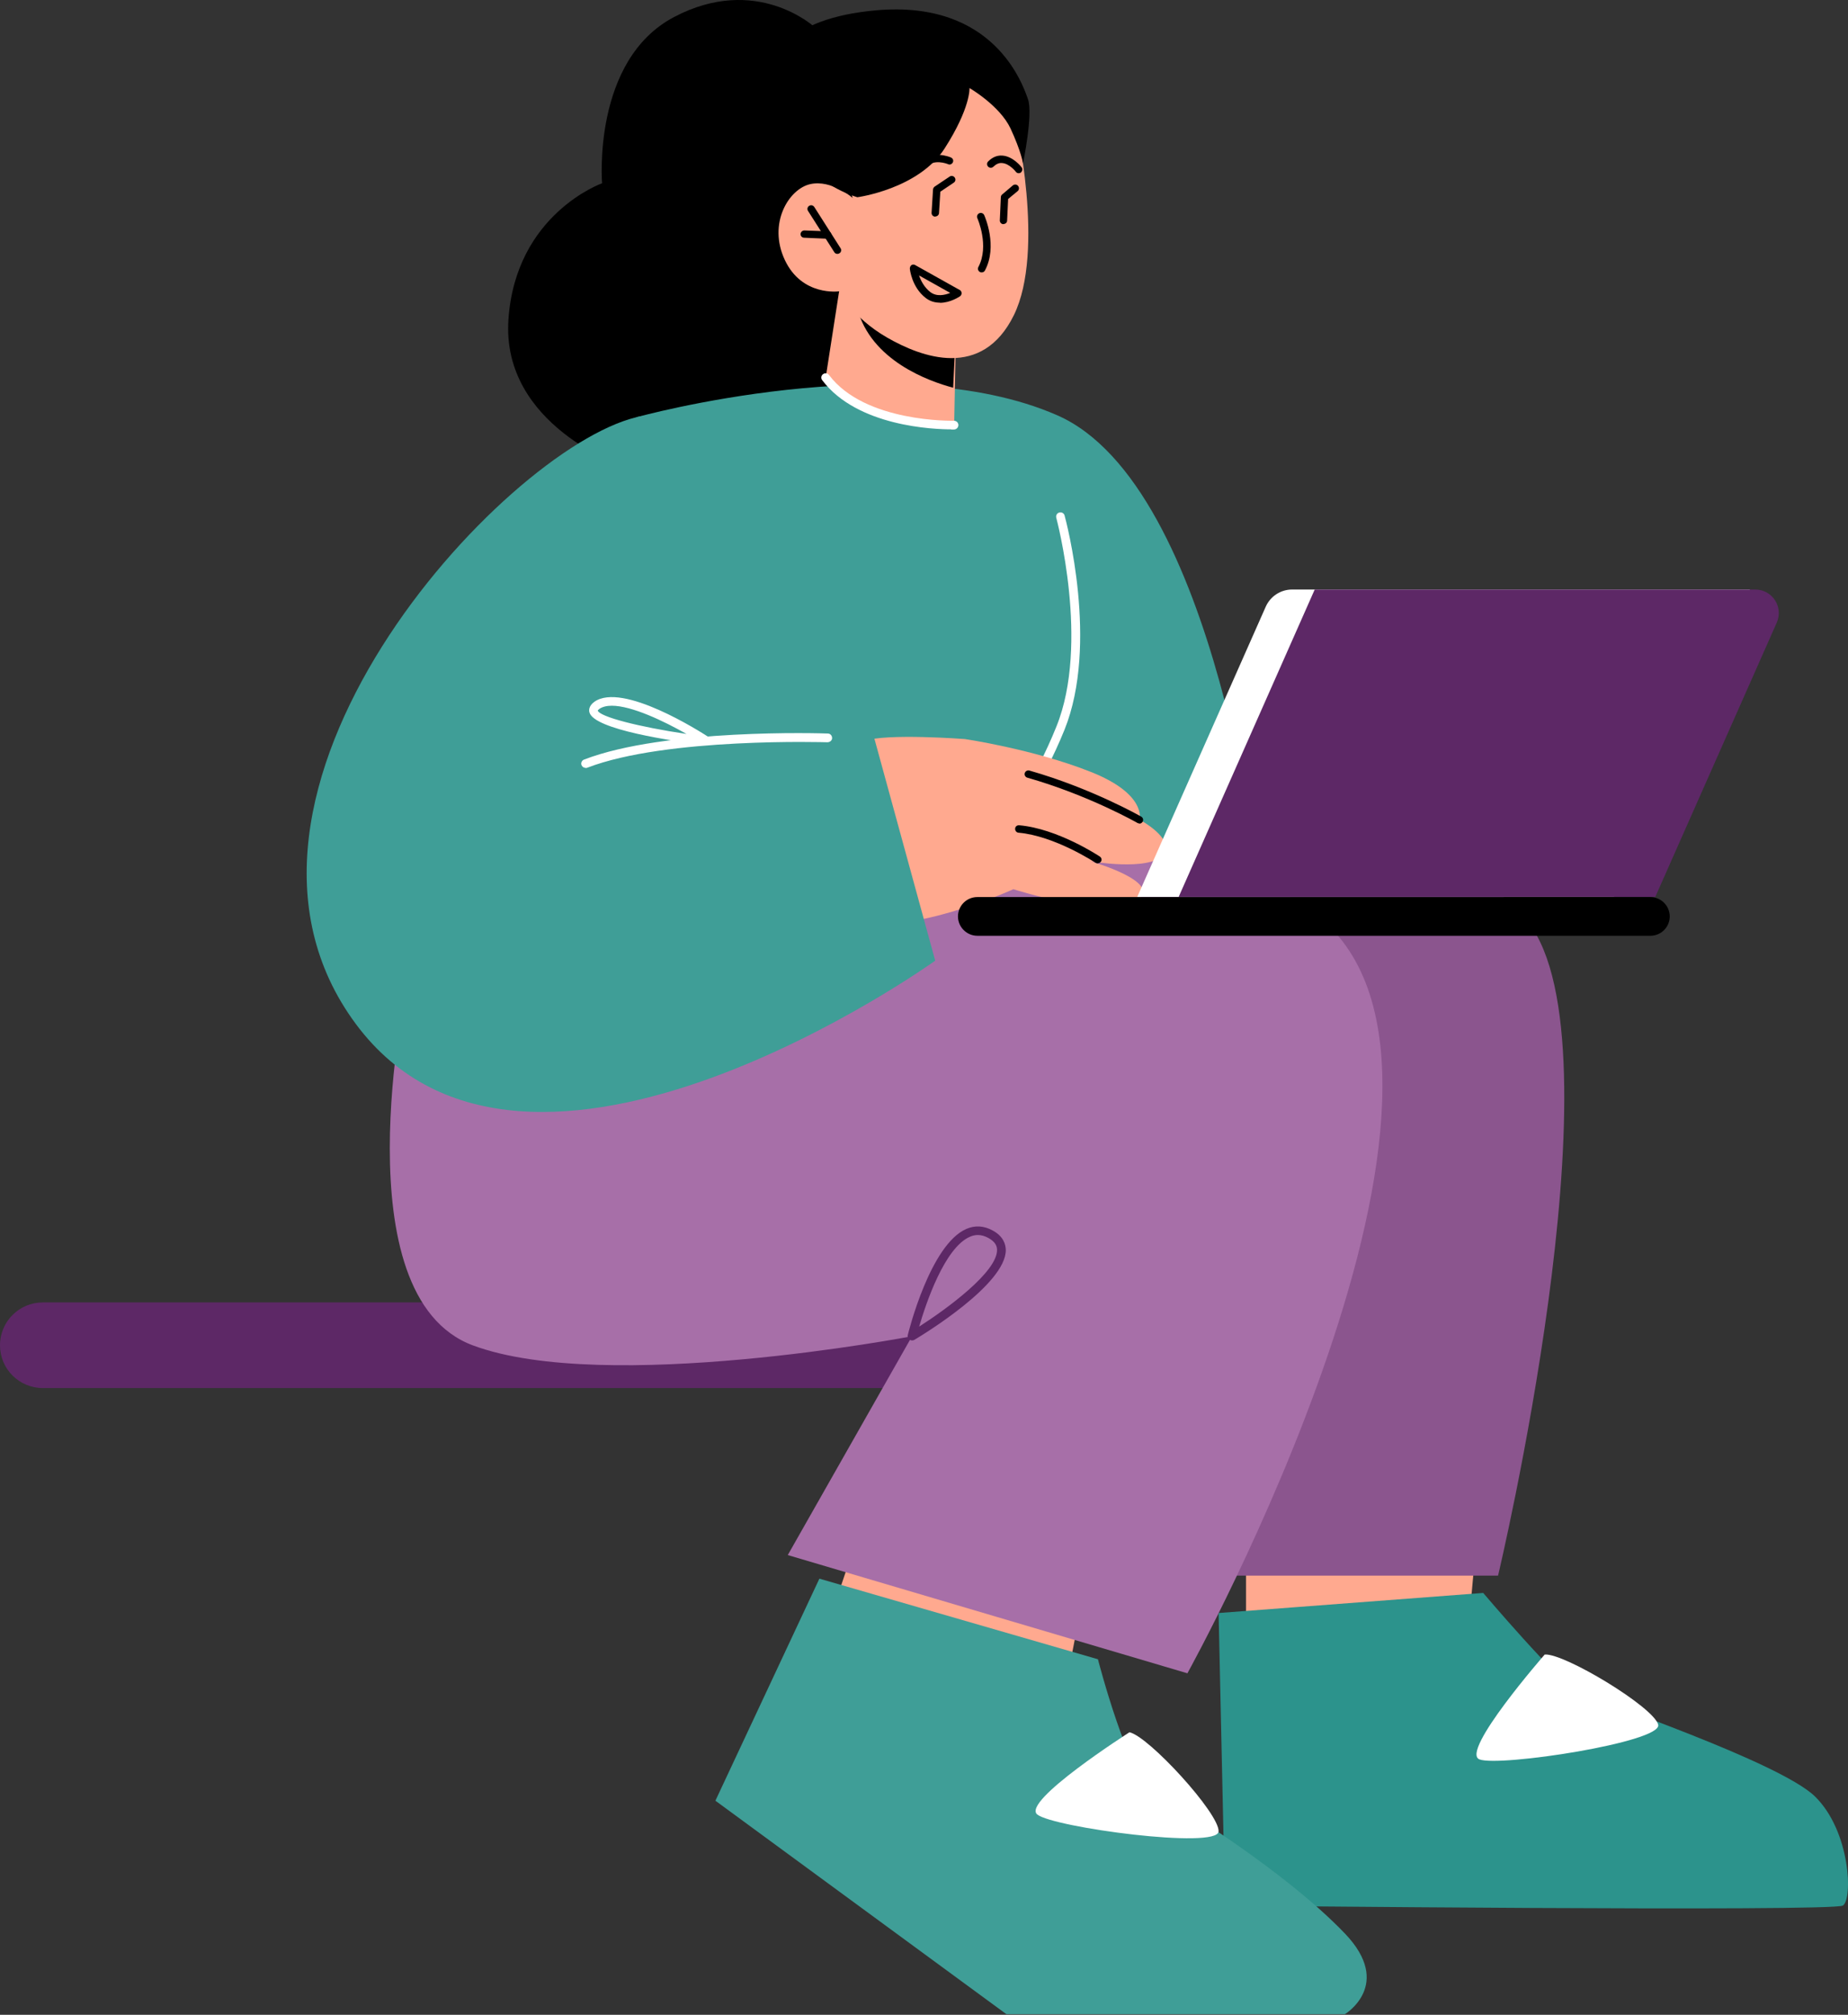<?xml version="1.0" encoding="UTF-8"?> <svg xmlns="http://www.w3.org/2000/svg" width="89" height="97" viewBox="0 0 89 97" fill="none"><rect x="0" y="0" width="89" height="97" fill="#333333" stroke="none"/><path d="M71.107 74.145L70.609 79.655H60.009V73.416L71.107 74.145Z" fill="#FFA98F"></path><path d="M52.198 76.69L51.123 82.214L39.456 79.452L41.493 73.416L52.198 76.69Z" fill="#FFA98F"></path><path d="M39.209 1.287C39.209 1.287 36.428 -1.265 32.466 0.818C28.504 2.9 28.996 8.823 28.996 8.823C28.996 8.823 24.831 10.295 24.486 15.385C24.142 20.474 29.993 22.451 29.993 22.451L39.954 20.888C39.954 20.888 41.942 17.93 41.928 17.817C41.914 17.705 42.321 5.458 42.321 5.458L39.209 1.294V1.287Z" fill="black"></path><path d="M2.065 66.826H47.885C49.023 66.826 49.95 65.901 49.95 64.765C49.95 63.63 49.03 62.704 47.885 62.704H2.065C0.927 62.704 0 63.622 0 64.765C0 65.908 0.92 66.826 2.065 66.826Z" fill="#5D2866"></path><path d="M60.739 43.083C60.739 43.083 58.653 23.377 50.912 19.991C43.171 16.605 30.646 20.089 30.646 20.089L31.208 46.441L60.739 43.083Z" fill="#3F9E97"></path><path d="M54.284 41.975C54.284 41.975 69.618 38.252 73.819 44.716C78.026 51.179 72.147 75.856 72.147 75.856H58.028L54.284 41.975Z" fill="#8B558E"></path><path d="M19.571 47.583C19.571 47.583 16.375 62.389 22.774 64.772C29.173 67.156 43.924 64.331 43.924 64.331L37.939 74.867L57.186 80.559C57.186 80.559 73.166 51.761 63.438 44.085C53.709 36.409 33.24 47.583 33.24 47.583H19.571Z" fill="#A76FA8"></path><path d="M71.431 76.69C71.431 76.69 75.097 81.008 75.954 81.422C76.804 81.835 85.704 84.822 87.411 86.49C89.118 88.159 89.237 91.432 88.753 91.741C88.268 92.049 58.998 91.741 58.998 91.741L58.688 77.657L71.431 76.69Z" fill="#2C938C"></path><path d="M52.879 79.893C52.879 79.893 54.375 85.684 55.576 86.294C56.777 86.904 61.954 90.142 64.771 93.087C67.131 95.554 64.771 96.97 64.771 96.97H48.468L34.454 86.693L39.462 76.003L52.886 79.886L52.879 79.893Z" fill="#3F9E97"></path><path d="M74.394 79.655C74.394 79.655 70.313 84.324 71.247 84.702C72.182 85.081 80.063 83.875 79.859 83.034C79.656 82.193 75.343 79.585 74.394 79.655Z" fill="white"></path><path d="M54.396 83.398C54.396 83.398 49.163 86.735 49.957 87.359C50.744 87.983 58.646 89.042 58.688 88.172C58.73 87.31 55.324 83.595 54.396 83.398Z" fill="white"></path><path d="M40.411 14.032L39.765 18.182C39.765 18.182 40.425 19.528 43.143 20.229C45.166 20.748 45.953 20.467 45.953 20.467L45.995 18.315L46.037 16.212L41.226 14.347L40.418 14.032H40.411Z" fill="#FFA98F"></path><path d="M41.219 14.354C41.212 14.488 41.233 14.642 41.282 14.831C41.936 17.362 44.738 18.357 45.904 18.666L46.017 16.296L41.219 14.361V14.354Z" fill="black"></path><path d="M48.89 5.746C48.89 5.746 50.358 12.062 48.827 15.175C47.295 18.287 44.394 17.215 42.715 16.247C41.036 15.28 40.411 14.025 40.411 14.025C40.411 14.025 38.627 14.284 37.798 12.518C36.969 10.758 37.988 9.097 39.02 8.865C40.053 8.634 41.065 9.531 41.065 9.531L40.489 7.667C40.489 7.667 45.848 -0.269 48.89 5.739V5.746Z" fill="#FFA98F"></path><path d="M47.274 13.114C47.274 13.114 47.218 13.114 47.19 13.092C47.105 13.043 47.07 12.938 47.119 12.854C47.66 11.838 47.077 10.52 47.07 10.506C47.028 10.415 47.07 10.309 47.161 10.267C47.253 10.225 47.358 10.267 47.4 10.358C47.428 10.422 48.06 11.852 47.435 13.022C47.4 13.085 47.344 13.114 47.281 13.114H47.274Z" fill="black"></path><path d="M40.327 12.223C40.271 12.223 40.208 12.195 40.179 12.139L38.915 10.155C38.859 10.071 38.887 9.959 38.971 9.91C39.056 9.854 39.161 9.882 39.217 9.966L40.481 11.95C40.538 12.034 40.51 12.146 40.425 12.195C40.397 12.216 40.362 12.223 40.327 12.223Z" fill="black"></path><path d="M39.863 11.494L38.725 11.445C38.626 11.445 38.549 11.361 38.556 11.263C38.563 11.165 38.647 11.095 38.739 11.095L39.87 11.137C39.968 11.137 40.045 11.221 40.038 11.319C40.038 11.417 39.954 11.487 39.863 11.487V11.494Z" fill="black"></path><path d="M48.651 39.724C48.609 39.724 48.566 39.711 48.524 39.682C48.433 39.612 48.412 39.486 48.482 39.388C48.496 39.374 49.824 37.6 50.877 34.979C52.493 30.983 50.885 24.989 50.87 24.926C50.842 24.814 50.906 24.701 51.018 24.674C51.13 24.645 51.243 24.709 51.271 24.821C51.341 25.073 52.929 31.011 51.264 35.14C50.182 37.811 48.826 39.619 48.812 39.64C48.77 39.697 48.707 39.724 48.644 39.724H48.651Z" fill="white"></path><path d="M45.265 14.572C45.041 14.572 44.802 14.516 44.584 14.347C43.91 13.829 43.818 12.966 43.818 12.931C43.818 12.868 43.846 12.798 43.896 12.763C43.952 12.728 44.022 12.728 44.078 12.763L46.221 13.962C46.277 13.99 46.305 14.046 46.312 14.109C46.312 14.172 46.284 14.228 46.235 14.263C46.207 14.284 45.771 14.579 45.265 14.579V14.572ZM44.261 13.261C44.345 13.506 44.507 13.829 44.802 14.06C45.111 14.298 45.504 14.207 45.764 14.102L44.261 13.261Z" fill="black"></path><path d="M44.429 8.15C44.387 8.15 44.352 8.136 44.317 8.115C44.24 8.052 44.226 7.94 44.289 7.863C44.83 7.176 45.757 7.561 45.799 7.583C45.89 7.625 45.932 7.723 45.89 7.814C45.848 7.905 45.743 7.947 45.659 7.905C45.63 7.891 44.942 7.611 44.57 8.08C44.535 8.122 44.486 8.15 44.429 8.15Z" fill="black"></path><path d="M49.065 8.34C49.009 8.34 48.959 8.319 48.924 8.27C48.924 8.27 48.615 7.87 48.257 7.849C48.11 7.835 47.976 7.898 47.843 8.024C47.772 8.094 47.66 8.094 47.59 8.024C47.52 7.954 47.52 7.842 47.59 7.772C47.794 7.569 48.025 7.47 48.278 7.491C48.791 7.526 49.184 8.031 49.198 8.052C49.262 8.129 49.24 8.242 49.163 8.305C49.128 8.333 49.093 8.34 49.051 8.34H49.065Z" fill="black"></path><path d="M48.327 10.793C48.222 10.793 48.145 10.702 48.152 10.604L48.201 9.489C48.201 9.44 48.229 9.391 48.264 9.363L48.777 8.928C48.854 8.865 48.967 8.872 49.03 8.949C49.093 9.027 49.086 9.139 49.009 9.202L48.552 9.58L48.503 10.618C48.503 10.716 48.419 10.786 48.327 10.786V10.793Z" fill="black"></path><path d="M45.04 10.429C44.928 10.429 44.858 10.338 44.865 10.239L44.935 9.125C44.935 9.069 44.97 9.02 45.012 8.985L45.736 8.501C45.813 8.445 45.925 8.466 45.982 8.55C46.038 8.634 46.017 8.739 45.932 8.795L45.286 9.23L45.223 10.254C45.223 10.345 45.139 10.422 45.047 10.422L45.04 10.429Z" fill="black"></path><path d="M41.289 9.496C41.289 9.496 44.239 9.104 45.497 7.141C46.754 5.178 46.691 4.239 46.691 4.239C46.691 4.239 48.145 5.08 48.665 6.181C49.177 7.281 49.269 7.863 49.269 7.863C49.269 7.863 49.76 5.501 49.508 4.778C49.255 4.056 47.878 0.004 42.216 0.495C33.626 1.245 37.124 8.206 41.289 9.496Z" fill="black"></path><path d="M40.257 36.184C40.257 36.184 40.517 36.072 41.626 35.673C42.68 35.294 46.466 35.581 46.466 35.581C46.466 35.581 49.761 36.065 52.507 37.152C55.254 38.231 54.881 39.465 54.881 39.465C54.881 39.465 56.651 40.391 55.998 41.169C55.345 41.947 52.528 41.47 52.528 41.47C52.528 41.47 56.111 42.48 54.741 43.377C53.378 44.281 48.805 42.809 48.805 42.809C48.805 42.809 42.034 45.929 39.554 43.742C37.075 41.554 40.25 36.17 40.25 36.17L40.257 36.184Z" fill="#FFA98F"></path><path d="M42.019 35.224L45.04 46.251C45.04 46.251 25.364 60.363 17.139 49.301C8.92 38.231 24.212 21.645 30.64 20.089C37.067 18.533 33.822 36.353 33.822 36.353L42.012 35.224H42.019Z" fill="#3F9E97"></path><path d="M43.922 64.534C43.88 64.534 43.838 64.52 43.796 64.492C43.726 64.443 43.698 64.359 43.719 64.275C43.761 64.099 44.807 59.914 46.542 59.164C46.964 58.982 47.392 59.01 47.821 59.248C48.327 59.529 48.432 59.907 48.439 60.173C48.46 61.821 44.484 64.239 44.035 64.506C44 64.527 43.965 64.534 43.929 64.534H43.922ZM47.097 59.458C46.971 59.458 46.838 59.486 46.711 59.543C45.496 60.068 44.597 62.732 44.267 63.868C45.622 62.999 48.032 61.232 48.018 60.173C48.018 59.942 47.884 59.76 47.61 59.606C47.435 59.508 47.266 59.458 47.09 59.458H47.097Z" fill="#5D2866"></path><path d="M28.203 36.969C28.119 36.969 28.041 36.92 28.006 36.836C27.964 36.731 28.02 36.612 28.126 36.57C32.017 35.07 39.547 35.301 39.87 35.315C39.983 35.315 40.074 35.413 40.074 35.532C40.074 35.645 39.976 35.729 39.856 35.736C39.779 35.736 32.094 35.49 28.28 36.962C28.252 36.969 28.231 36.977 28.203 36.977V36.969Z" fill="white"></path><path d="M34.034 35.883C32.39 35.68 28.597 35.126 28.386 34.292C28.358 34.187 28.358 33.983 28.625 33.787C29.974 32.827 33.725 35.224 34.146 35.497C34.23 35.553 34.258 35.652 34.23 35.743C34.202 35.827 34.118 35.876 34.034 35.876V35.883ZM29.468 33.976C29.222 33.976 29.018 34.025 28.864 34.13C28.8 34.179 28.787 34.208 28.787 34.208C28.878 34.509 30.753 34.993 33.064 35.336C31.976 34.719 30.43 33.976 29.461 33.976H29.468Z" fill="white"></path><path d="M45.813 20.671C45.012 20.671 41.289 20.545 39.596 18.301C39.526 18.21 39.547 18.077 39.639 18.014C39.73 17.944 39.863 17.965 39.927 18.056C41.655 20.355 45.904 20.257 45.94 20.257C46.059 20.257 46.15 20.341 46.157 20.46C46.157 20.573 46.073 20.671 45.953 20.678C45.94 20.678 45.883 20.678 45.806 20.678L45.813 20.671Z" fill="white"></path><path d="M54.77 43.181H77.725L84.279 28.382H62.229C61.681 28.382 61.183 28.704 60.958 29.209L54.77 43.181Z" fill="white"></path><path d="M56.764 43.181H79.719L85.57 29.973C85.901 29.223 85.353 28.382 84.531 28.382H63.317L56.764 43.181Z" fill="#5D2866"></path><path d="M47.07 45.052H79.48C80 45.052 80.415 44.632 80.415 44.12C80.415 43.608 79.993 43.188 79.48 43.188H47.07C46.55 43.188 46.136 43.608 46.136 44.12C46.136 44.632 46.557 45.052 47.07 45.052Z" fill="black"></path><path d="M54.881 39.648C54.881 39.648 54.818 39.641 54.79 39.626C54.769 39.612 52.43 38.281 49.472 37.439C49.381 37.411 49.325 37.313 49.353 37.222C49.381 37.124 49.479 37.075 49.571 37.096C52.57 37.951 54.944 39.304 54.965 39.318C55.05 39.367 55.078 39.479 55.029 39.563C54.993 39.619 54.937 39.654 54.874 39.654L54.881 39.648Z" fill="black"></path><path d="M52.865 41.568C52.865 41.568 52.795 41.561 52.767 41.54C52.745 41.526 50.8 40.243 49.051 40.089C48.952 40.082 48.882 39.991 48.889 39.893C48.896 39.795 48.973 39.725 49.086 39.732C50.926 39.893 52.886 41.183 52.97 41.239C53.055 41.295 53.076 41.407 53.02 41.484C52.984 41.533 52.928 41.561 52.872 41.561L52.865 41.568Z" fill="black"></path></svg> 